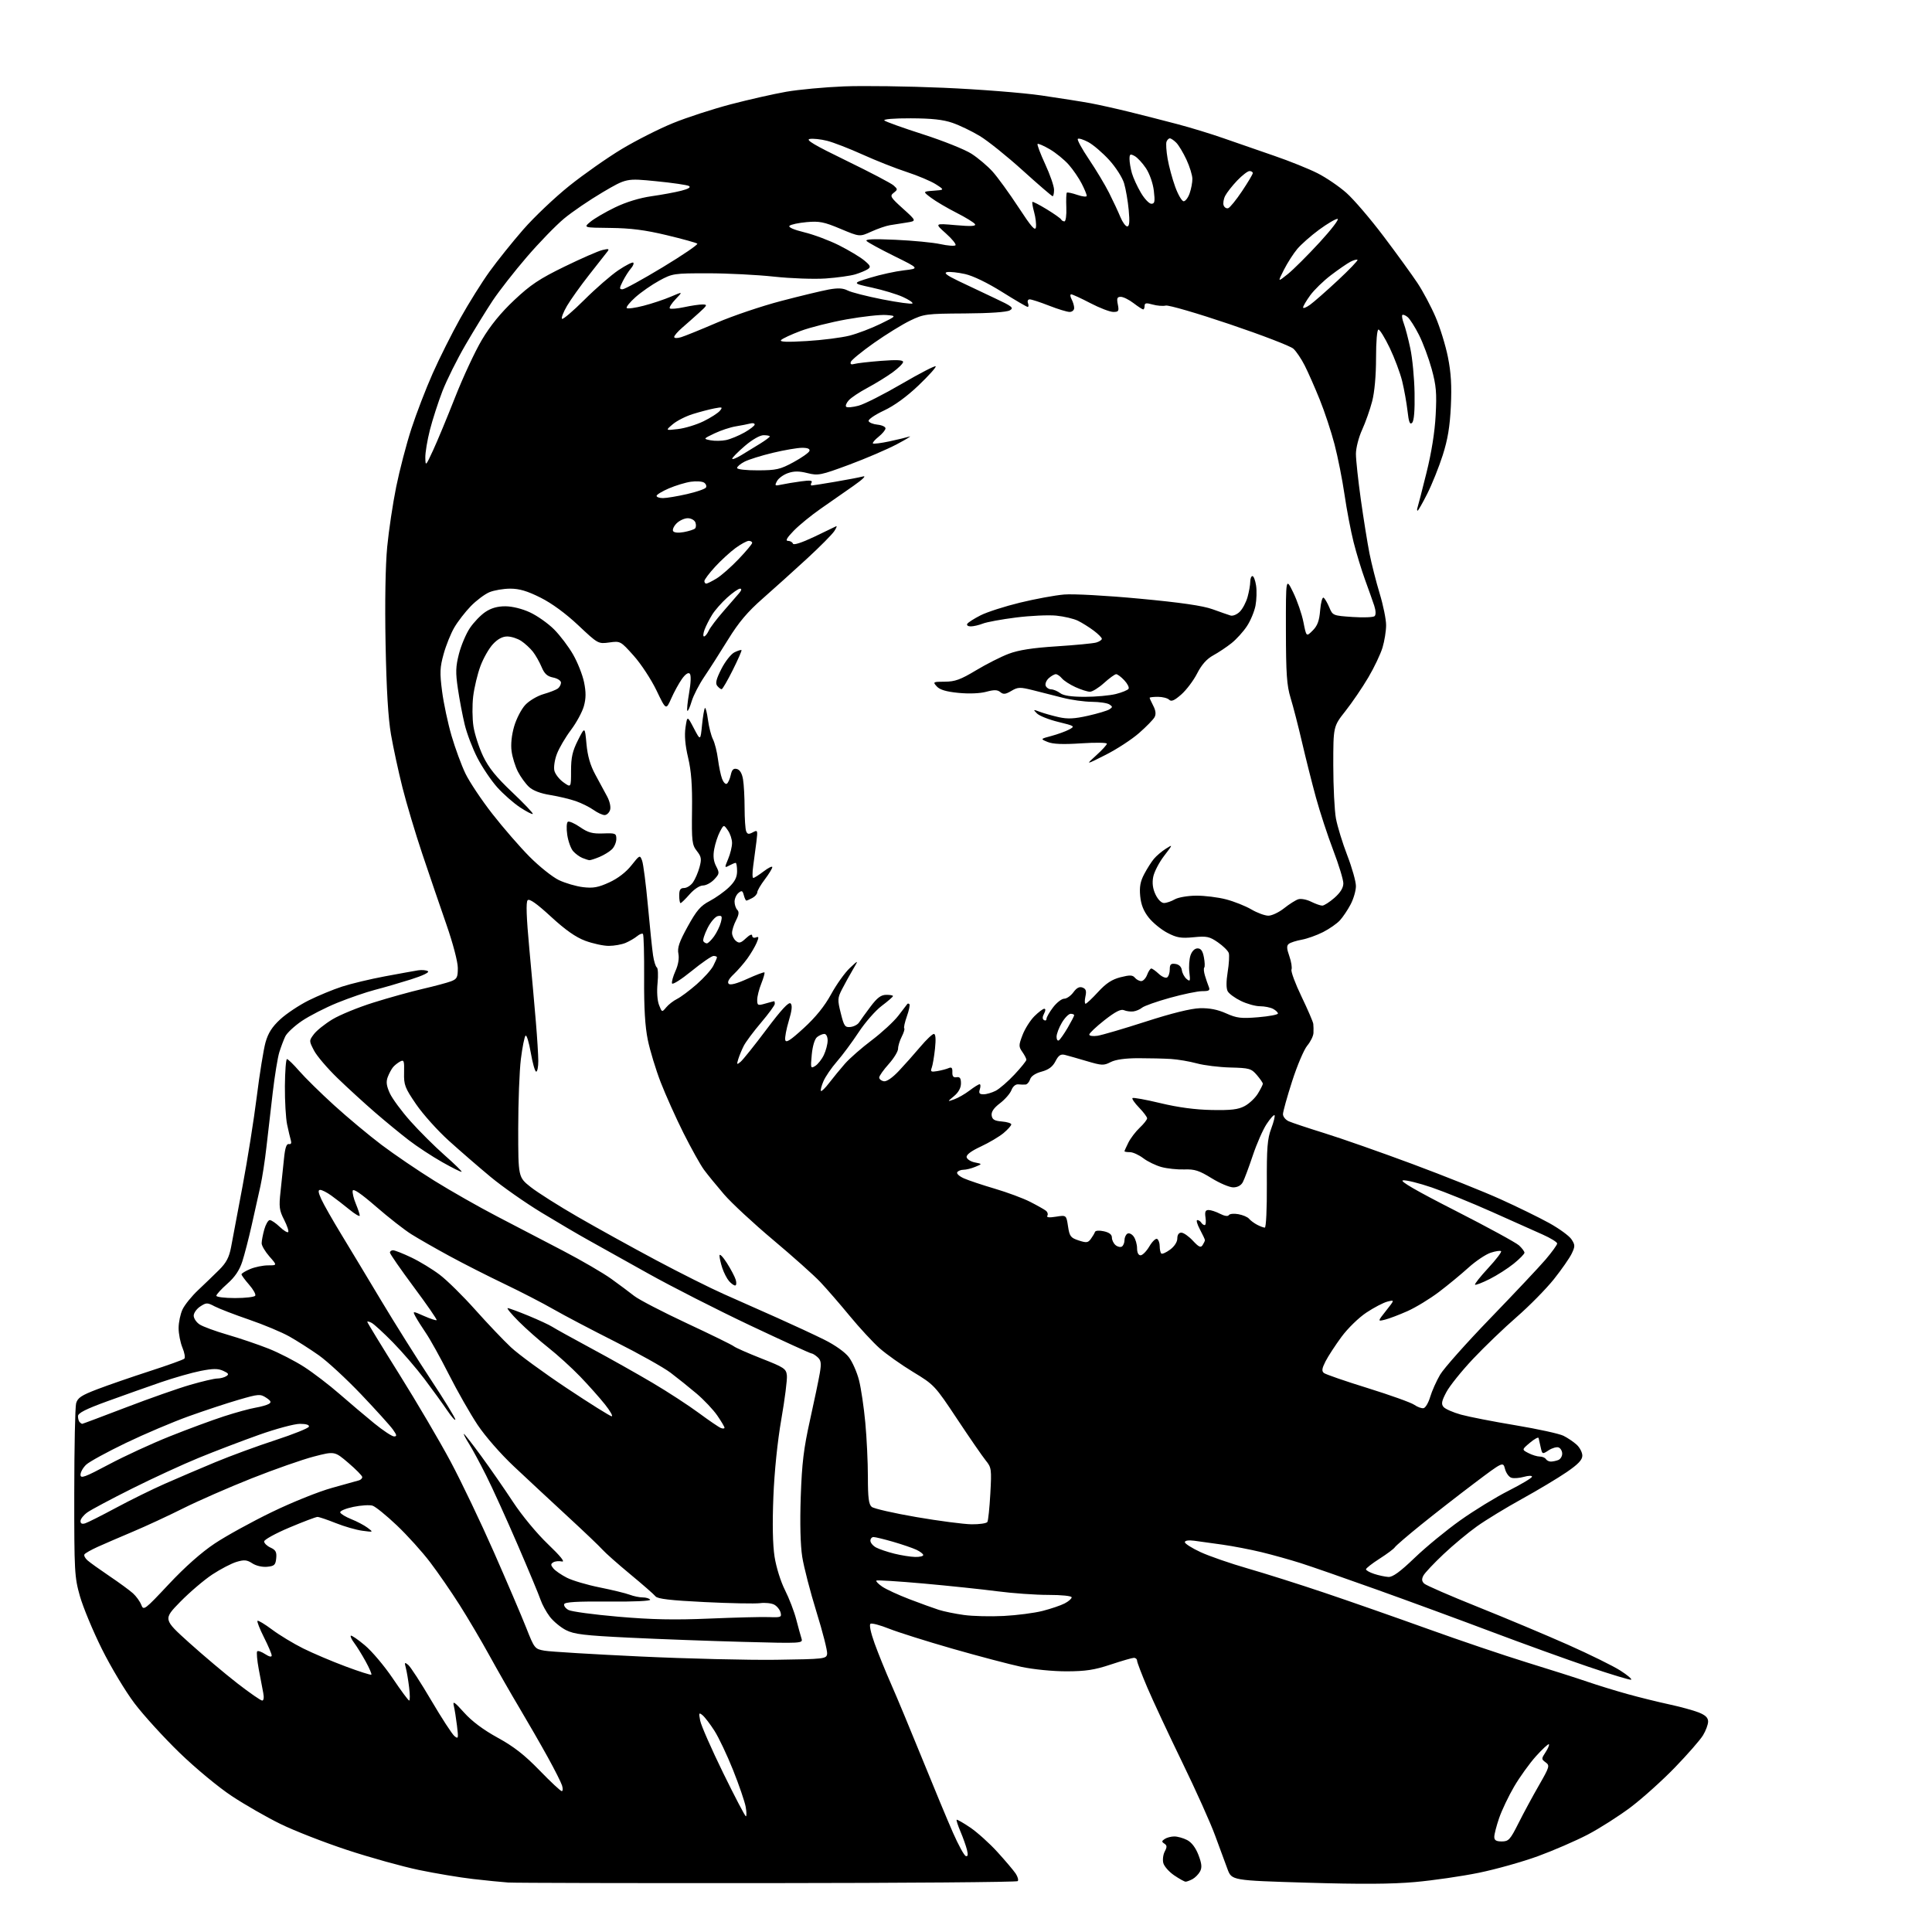 <?xml version="1.0" encoding="UTF-8" standalone="no"?>
<svg 
  version="1.1" 
  xmlns="http://www.w3.org/2000/svg" 
  xmlns:xlink="http://www.w3.org/1999/xlink" 
  xmlns:svg="http://www.w3.org/2000/svg"
  xmlns:rdf="http://www.w3.org/1999/02/22-rdf-syntax-ns#"
  xmlns:cc="http://creativecommons.org/ns#"
  xmlns:dc="http://purl.org/dc/elements/1.1/"
  viewBox="0 0 768 768"
  width="768"
  height="768"
>
<style>svg {background-color: white; }</style>"
<path stroke="none" fill="black" fill-rule="evenodd" d="M305.17,748.57C250.90,748.61 204.47,748.50 202.00,748.33C199.53,748.16 193.22,747.53 188.00,746.93C182.78,746.33 173.10,744.71 166.50,743.34C159.90,741.96 147.07,738.39 138.00,735.40C128.93,732.41 117.00,727.76 111.50,725.06C106.00,722.37 97.26,717.35 92.09,713.93C86.82,710.44 77.69,702.87 71.35,696.73C65.13,690.70 57.09,681.88 53.49,677.13C49.89,672.38 44.05,662.65 40.50,655.50C36.94,648.35 33.02,638.90 31.77,634.50C29.62,626.91 29.50,624.82 29.52,593.50C29.53,575.35 29.86,559.30 30.26,557.84C30.87,555.64 32.35,554.66 38.75,552.22C43.01,550.59 52.35,547.37 59.50,545.05C66.65,542.74 72.85,540.51 73.27,540.10C73.70,539.69 73.36,537.71 72.52,535.71C71.69,533.70 71.00,530.21 71.00,527.93C71.00,525.66 71.71,522.31 72.57,520.49C73.43,518.68 76.22,515.23 78.76,512.84C81.30,510.45 85.06,506.83 87.11,504.79C89.95,501.97 91.08,499.82 91.85,495.79C92.40,492.88 94.46,481.95 96.42,471.50C98.39,461.05 100.92,445.07 102.06,436.00C103.19,426.93 104.76,417.20 105.54,414.39C106.60,410.63 108.15,408.20 111.41,405.19C113.85,402.94 118.91,399.57 122.67,397.69C126.43,395.82 132.43,393.33 136.00,392.18C139.57,391.02 147.22,389.19 153.00,388.11C158.78,387.03 164.71,385.96 166.19,385.72C167.66,385.49 169.42,385.64 170.09,386.06C170.83,386.51 168.12,387.82 163.35,389.33C158.97,390.71 152.52,392.59 149.02,393.49C145.52,394.40 138.79,396.72 134.08,398.63C129.36,400.55 123.04,403.79 120.03,405.82C117.03,407.85 114.04,410.64 113.39,412.01C112.74,413.38 111.68,416.20 111.03,418.27C110.39,420.34 109.21,427.54 108.42,434.27C107.62,441.00 106.50,450.77 105.91,456.00C105.33,461.23 104.25,468.20 103.52,471.50C102.78,474.80 101.23,481.77 100.06,487.00C98.89,492.23 97.20,498.75 96.31,501.50C95.18,504.98 93.37,507.66 90.34,510.33C87.95,512.44 86.00,514.58 86.00,515.08C86.00,515.59 89.35,516.00 93.44,516.00C97.53,516.00 101.14,515.58 101.46,515.06C101.78,514.54 100.68,512.57 99.02,510.68C97.36,508.78 96.00,506.93 96.00,506.57C96.00,506.20 97.56,505.25 99.47,504.45C101.38,503.65 104.57,503.00 106.57,503.00C110.21,503.00 110.21,503.00 107.10,499.47C105.40,497.52 104.00,495.16 104.01,494.22C104.01,493.27 104.48,490.81 105.05,488.75C105.63,486.69 106.61,485.00 107.24,485.00C107.87,485.00 109.65,486.20 111.18,487.68C112.72,489.15 114.24,490.09 114.56,489.77C114.88,489.45 114.15,487.26 112.95,484.89C111.01,481.11 110.84,479.75 111.53,473.55C111.95,469.67 112.57,463.80 112.90,460.50C113.32,456.27 113.89,454.58 114.83,454.78C115.68,454.95 115.96,454.41 115.61,453.28C115.32,452.30 114.65,449.48 114.13,447.00C113.61,444.52 113.21,437.66 113.25,431.75C113.30,425.84 113.67,421.00 114.08,421.00C114.49,421.00 116.69,423.14 118.96,425.75C121.23,428.36 127.45,434.48 132.79,439.34C138.13,444.20 146.63,451.29 151.67,455.10C156.71,458.90 166.16,465.33 172.67,469.37C179.18,473.42 190.35,479.77 197.50,483.49C204.65,487.21 216.51,493.39 223.85,497.22C231.20,501.06 239.80,506.07 242.97,508.35C246.14,510.63 250.26,513.70 252.12,515.17C253.98,516.63 263.38,521.51 273.00,526.01C282.62,530.50 291.05,534.63 291.71,535.18C292.38,535.73 297.33,537.91 302.71,540.03C311.76,543.58 312.52,544.09 312.80,546.80C312.97,548.41 311.98,556.20 310.60,564.11C309.06,572.98 307.84,584.83 307.43,595.00C307.00,605.72 307.16,614.06 307.90,618.82C308.55,622.98 310.33,628.69 312.03,632.06C313.68,635.32 315.69,640.56 316.51,643.72C317.33,646.87 318.28,650.32 318.62,651.38C319.22,653.27 318.67,653.30 295.37,652.67C282.24,652.32 261.90,651.57 250.18,651.00C232.27,650.13 228.23,649.65 224.98,647.99C222.86,646.91 219.97,644.51 218.56,642.67C217.16,640.83 215.50,637.79 214.87,635.91C214.24,634.03 210.13,624.17 205.74,614.00C201.35,603.83 195.74,591.48 193.28,586.58C190.82,581.67 187.72,575.93 186.39,573.83C185.06,571.72 184.17,570.00 184.41,570.00C184.65,570.00 187.72,573.94 191.24,578.75C194.77,583.56 200.46,591.77 203.90,597.00C207.49,602.46 213.42,609.62 217.83,613.83C222.83,618.62 224.76,621.01 223.36,620.71C222.18,620.45 220.64,620.61 219.93,621.05C218.87,621.70 218.88,622.16 220.00,623.50C220.75,624.40 223.16,626.06 225.34,627.17C227.53,628.29 233.41,630.03 238.41,631.03C243.41,632.04 248.77,633.34 250.32,633.93C251.86,634.52 254.20,635.00 255.51,635.00C256.81,635.00 258.13,635.41 258.44,635.90C258.76,636.42 251.80,636.74 241.83,636.65C229.40,636.54 224.56,636.83 224.27,637.68C224.06,638.33 224.83,639.38 226.00,640.00C227.17,640.63 236.09,641.83 245.81,642.67C259.10,643.82 268.11,644.00 282.00,643.41C292.18,642.98 302.82,642.71 305.66,642.82C310.41,643.01 310.78,642.86 310.28,640.98C309.99,639.86 308.86,638.46 307.76,637.87C306.67,637.29 304.14,637.02 302.14,637.28C300.14,637.54 290.22,637.35 280.09,636.85C266.57,636.19 261.39,635.58 260.59,634.58C259.99,633.82 255.45,629.85 250.50,625.76C245.55,621.66 240.60,617.27 239.50,616.02C238.40,614.76 232.10,608.75 225.50,602.67C218.90,596.58 209.36,587.70 204.30,582.94C199.03,577.99 192.85,570.91 189.84,566.39C186.95,562.05 181.84,553.08 178.48,546.45C175.12,539.82 171.00,532.39 169.33,529.95C167.66,527.50 165.78,524.51 165.14,523.30C163.99,521.11 163.99,521.11 168.58,523.14C171.10,524.25 173.35,524.99 173.57,524.77C173.79,524.54 169.70,518.62 164.48,511.61C159.27,504.59 155.00,498.44 155.00,497.93C155.00,497.42 155.56,497.00 156.25,497.00C156.94,497.00 160.20,498.29 163.50,499.86C166.80,501.43 171.88,504.52 174.78,506.72C177.69,508.92 184.03,515.17 188.88,520.61C193.73,526.05 200.13,532.78 203.10,535.56C206.07,538.35 216.06,545.66 225.30,551.81C234.55,557.97 242.59,563.00 243.17,563.00C243.76,563.00 242.54,560.86 240.46,558.25C238.38,555.64 233.94,550.65 230.59,547.17C227.24,543.70 221.57,538.55 218.00,535.73C214.43,532.92 209.12,528.22 206.21,525.31C203.30,522.39 201.32,520.00 201.82,520.00C202.32,520.00 206.04,521.37 210.10,523.04C214.16,524.72 218.38,526.68 219.49,527.40C220.60,528.12 227.57,531.99 235.00,535.99C242.43,539.98 253.44,546.18 259.47,549.75C265.50,553.32 273.75,558.69 277.79,561.68C281.83,564.67 285.78,567.36 286.57,567.66C287.36,567.97 288.00,567.91 288.00,567.54C288.00,567.16 286.70,564.98 285.12,562.68C283.53,560.38 279.85,556.48 276.93,554.00C274.00,551.52 269.34,547.78 266.56,545.68C263.78,543.58 253.87,538.03 244.53,533.34C235.20,528.64 224.18,522.85 220.03,520.46C215.89,518.07 207.10,513.54 200.50,510.38C193.90,507.23 184.00,502.20 178.50,499.20C173.00,496.21 166.26,492.35 163.52,490.63C160.77,488.91 154.47,483.98 149.52,479.68C143.49,474.45 140.40,472.34 140.20,473.33C140.03,474.14 140.59,476.48 141.45,478.52C142.30,480.57 143.00,482.68 143.00,483.21C143.00,483.74 141.16,482.67 138.91,480.83C136.67,479.00 133.42,476.49 131.69,475.25C129.97,474.01 127.99,473.00 127.29,473.00C126.36,473.00 126.48,473.97 127.75,476.75C128.69,478.81 132.21,485.00 135.56,490.50C138.91,496.00 146.09,507.93 151.52,517.00C156.96,526.08 165.81,540.17 171.20,548.32C176.59,556.47 181.00,563.65 181.00,564.28C181.00,564.91 179.54,563.26 177.75,560.62C175.96,557.98 171.90,552.37 168.72,548.16C165.54,543.95 159.92,537.42 156.22,533.65C152.52,529.88 148.71,526.38 147.75,525.87C146.79,525.35 146.00,525.17 146.00,525.45C146.00,525.74 151.71,535.10 158.69,546.24C165.66,557.38 174.86,573.02 179.12,581.00C183.38,588.98 191.12,605.17 196.33,617.00C201.54,628.83 207.30,642.32 209.15,646.99C212.45,655.35 212.56,655.49 216.50,656.18C218.70,656.57 235.80,657.60 254.50,658.48C273.20,659.36 297.50,659.94 308.50,659.79C327.87,659.51 328.51,659.43 328.80,657.42C328.96,656.28 327.06,648.80 324.57,640.79C322.09,632.79 319.54,622.92 318.90,618.87C318.17,614.22 317.95,605.41 318.31,595.00C318.77,581.65 319.47,575.83 321.99,564.50C323.70,556.80 325.46,548.37 325.90,545.77C326.55,541.92 326.38,540.75 325.02,539.52C324.10,538.68 322.98,538.00 322.55,538.00C322.11,538.00 311.12,532.98 298.12,526.84C285.13,520.69 266.85,511.39 257.50,506.15C248.15,500.91 237.44,494.93 233.70,492.86C229.96,490.79 221.64,485.90 215.20,481.99C208.77,478.08 199.68,471.71 195.00,467.82C190.32,463.94 182.85,457.46 178.40,453.44C173.94,449.41 168.09,442.89 165.40,438.94C160.95,432.43 160.51,431.29 160.63,426.42C160.74,421.65 160.57,421.16 159.05,421.97C158.11,422.48 156.84,423.49 156.23,424.23C155.62,424.96 154.68,426.71 154.14,428.12C153.41,430.04 153.62,431.64 154.96,434.59C155.95,436.74 159.62,441.72 163.13,445.66C166.63,449.60 172.73,455.67 176.67,459.15C180.62,462.64 183.70,465.63 183.52,465.81C183.34,465.99 179.89,464.28 175.85,462.00C171.81,459.72 165.80,455.78 162.50,453.24C159.20,450.70 153.12,445.71 149.00,442.14C144.88,438.57 138.20,432.47 134.17,428.57C130.15,424.68 125.94,419.75 124.83,417.61C122.83,413.75 122.83,413.70 124.77,411.11C125.84,409.67 129.14,407.03 132.11,405.23C135.07,403.43 142.45,400.41 148.50,398.52C154.55,396.62 163.33,394.18 168.02,393.10C172.71,392.01 177.77,390.66 179.27,390.09C181.66,389.18 182.00,388.52 181.99,384.77C181.98,382.32 180.05,374.96 177.45,367.50C174.96,360.35 170.66,347.75 167.89,339.50C165.12,331.25 161.56,319.32 159.97,313.00C158.38,306.68 156.34,297.23 155.43,292.00C154.30,285.50 153.62,274.09 153.27,255.86C152.96,239.36 153.21,224.70 153.92,217.36C154.55,210.84 156.16,200.10 157.50,193.50C158.84,186.90 161.54,176.55 163.51,170.50C165.47,164.45 169.28,154.55 171.97,148.50C174.65,142.45 179.60,132.58 182.96,126.56C186.32,120.54 191.55,112.18 194.59,107.97C197.62,103.76 203.64,96.25 207.97,91.28C212.30,86.31 220.56,78.47 226.31,73.87C232.06,69.27 241.43,62.69 247.13,59.26C252.84,55.83 262.00,51.19 267.50,48.95C273.00,46.70 283.35,43.34 290.50,41.46C297.65,39.59 307.55,37.35 312.50,36.48C317.45,35.61 327.80,34.65 335.50,34.34C343.20,34.04 360.98,34.28 375.00,34.89C389.02,35.49 406.57,36.87 414.00,37.95C421.43,39.04 430.20,40.42 433.50,41.03C436.80,41.65 443.77,43.20 449.00,44.49C454.23,45.78 462.77,47.96 468.00,49.34C473.23,50.71 481.55,53.26 486.50,55.00C491.45,56.73 500.45,59.85 506.50,61.93C512.55,64.00 520.29,67.12 523.71,68.85C527.13,70.57 532.30,74.09 535.21,76.67C538.12,79.24 544.77,87.01 550.00,93.94C555.23,100.86 561.28,109.22 563.47,112.51C565.65,115.80 568.88,121.87 570.65,126.00C572.43,130.12 574.64,137.30 575.57,141.95C576.82,148.18 577.12,153.29 576.74,161.45C576.35,169.63 575.50,174.71 573.49,181.00C571.99,185.68 569.24,192.54 567.37,196.25C565.50,199.96 563.77,203.00 563.52,203.00C563.27,203.00 563.25,202.44 563.49,201.75C563.72,201.06 565.32,194.88 567.03,188.00C569.04,179.95 570.35,171.76 570.70,165.00C571.17,156.19 570.91,153.24 569.12,146.70C567.94,142.41 565.67,136.31 564.07,133.14C562.47,129.97 560.44,126.78 559.56,126.05C558.67,125.31 557.72,124.94 557.45,125.22C557.17,125.50 557.43,127.01 558.03,128.59C558.63,130.16 559.80,134.61 560.62,138.48C561.45,142.34 562.21,150.31 562.31,156.20C562.44,163.23 562.10,167.29 561.34,168.06C560.45,168.95 560.01,167.83 559.51,163.36C559.14,160.14 558.19,154.81 557.39,151.53C556.59,148.25 554.35,142.29 552.43,138.28C550.50,134.28 548.49,131.00 547.96,131.00C547.40,131.00 547.00,135.72 547.00,142.29C547.00,149.24 546.41,155.87 545.45,159.54C544.60,162.82 542.80,167.92 541.45,170.87C540.09,173.85 539.00,178.11 539.00,180.43C539.00,182.74 539.88,190.89 540.95,198.56C542.03,206.23 543.58,215.88 544.39,220.00C545.21,224.12 547.03,231.29 548.44,235.93C549.85,240.56 551.00,246.23 551.00,248.52C551.00,250.81 550.36,254.80 549.58,257.40C548.80,259.99 546.26,265.35 543.92,269.30C541.59,273.26 537.51,279.26 534.84,282.64C530.00,288.78 530.00,288.78 530.00,304.21C530.00,312.69 530.48,322.22 531.06,325.38C531.65,328.53 533.67,335.12 535.56,340.02C537.45,344.92 539.00,350.41 539.00,352.23C539.00,354.04 538.05,357.32 536.89,359.51C535.74,361.71 533.82,364.56 532.64,365.85C531.47,367.14 528.45,369.24 525.94,370.52C523.44,371.79 519.61,373.16 517.44,373.55C515.28,373.94 512.97,374.68 512.32,375.20C511.41,375.91 511.46,377.06 512.53,380.08C513.30,382.26 513.68,384.66 513.39,385.42C513.10,386.18 514.89,391.01 517.37,396.15C519.84,401.29 521.95,406.18 522.05,407.00C522.15,407.82 522.18,409.48 522.12,410.67C522.05,411.87 520.94,414.12 519.64,415.67C518.34,417.23 515.64,423.59 513.64,429.81C511.64,436.03 510.00,441.92 510.00,442.90C510.00,443.88 511.02,445.14 512.26,445.71C513.51,446.28 519.92,448.41 526.51,450.46C533.11,452.50 548.83,458.02 561.45,462.71C574.07,467.41 589.82,473.70 596.45,476.70C603.08,479.69 611.78,483.95 615.79,486.16C619.79,488.37 623.80,491.29 624.69,492.65C626.15,494.88 626.16,495.43 624.79,498.31C623.95,500.07 620.76,504.65 617.69,508.51C614.61,512.36 607.97,519.11 602.92,523.51C597.87,527.90 590.04,535.42 585.53,540.21C581.01,545.00 576.26,550.92 574.96,553.37C573.07,556.94 572.84,558.10 573.82,559.28C574.49,560.09 577.61,561.46 580.77,562.34C583.92,563.21 593.70,565.12 602.50,566.58C611.30,568.05 619.85,569.92 621.50,570.74C623.15,571.56 625.51,573.16 626.75,574.29C627.99,575.42 629.00,577.38 629.00,578.64C629.00,580.32 627.35,582.06 622.75,585.21C619.31,587.56 611.33,592.35 605.00,595.84C598.67,599.33 590.62,604.24 587.11,606.75C583.59,609.25 577.60,614.24 573.80,617.83C569.99,621.42 566.41,625.23 565.84,626.29C565.08,627.72 565.16,628.57 566.15,629.51C566.89,630.21 576.50,634.39 587.50,638.79C598.50,643.20 614.59,649.95 623.26,653.80C631.92,657.65 641.33,662.28 644.15,664.10C646.98,665.91 648.89,667.54 648.38,667.71C647.88,667.87 640.27,665.57 631.48,662.59C622.69,659.61 605.35,653.34 592.95,648.67C580.55,643.99 560.08,636.47 547.45,631.95C534.83,627.43 521.12,622.66 517.00,621.35C512.88,620.04 505.90,618.09 501.50,617.02C497.10,615.96 490.12,614.61 486.00,614.03C481.88,613.45 476.81,612.75 474.75,612.47C472.45,612.17 471.00,612.39 471.00,613.04C471.00,613.63 473.81,615.41 477.25,617.00C480.69,618.59 489.12,621.51 496.00,623.49C502.88,625.47 516.60,629.81 526.50,633.15C536.40,636.48 554.85,642.94 567.50,647.49C580.15,652.05 597.92,658.06 607.00,660.86C616.08,663.65 626.88,667.09 631.00,668.51C635.12,669.92 642.33,672.14 647.00,673.43C651.67,674.73 659.10,676.56 663.50,677.51C667.90,678.46 673.19,679.90 675.25,680.72C677.95,681.80 679.00,682.81 679.00,684.36C678.99,685.54 678.08,688.00 676.96,689.83C675.85,691.66 670.82,697.41 665.80,702.60C660.78,707.79 652.86,714.90 648.21,718.41C643.56,721.91 635.87,726.81 631.13,729.29C626.38,731.77 617.46,735.63 611.31,737.88C605.15,740.12 594.57,743.09 587.81,744.47C581.04,745.85 569.65,747.50 562.50,748.14C553.23,748.97 540.90,749.04 519.57,748.40C489.64,747.50 489.64,747.50 487.95,743.00C487.01,740.52 484.80,734.51 483.02,729.64C481.25,724.76 475.39,711.71 470.00,700.64C464.61,689.56 458.36,676.17 456.10,670.88C453.85,665.59 452.00,660.75 452.00,660.13C452.00,659.51 451.44,659.01 450.75,659.01C450.06,659.02 445.90,660.23 441.50,661.69C435.11,663.82 431.59,664.36 424.00,664.38C418.56,664.39 410.87,663.63 406.00,662.60C401.32,661.60 389.02,658.36 378.65,655.39C368.28,652.42 356.93,648.83 353.41,647.43C349.89,646.02 346.58,645.14 346.04,645.47C345.46,645.83 346.11,648.95 347.67,653.29C349.10,657.25 352.06,664.55 354.25,669.50C356.44,674.45 361.97,687.73 366.54,699.00C371.11,710.27 376.62,723.53 378.79,728.45C380.96,733.38 383.26,737.59 383.91,737.80C384.73,738.08 384.88,737.34 384.39,735.35C384.00,733.78 382.84,730.52 381.82,728.11C380.79,725.69 380.10,723.57 380.28,723.39C380.46,723.20 382.88,724.58 385.65,726.45C388.42,728.32 393.29,732.69 396.46,736.17C399.63,739.65 402.91,743.53 403.75,744.78C404.58,746.04 404.95,747.39 404.55,747.78C404.16,748.18 359.43,748.53 305.17,748.57zM471.30,748.00C470.84,748.00 468.79,746.86 466.74,745.47C464.70,744.08 462.76,741.87 462.43,740.57C462.10,739.26 462.36,737.19 463.02,735.97C463.96,734.20 463.93,733.57 462.85,732.87C461.73,732.15 461.76,731.83 463.00,731.02C463.82,730.47 465.53,730.02 466.80,730.02C468.06,730.01 470.36,730.65 471.89,731.44C473.69,732.37 475.30,734.50 476.41,737.39C477.72,740.83 477.87,742.38 477.04,743.93C476.44,745.04 475.09,746.41 474.04,746.98C472.99,747.54 471.76,748.00 471.30,748.00zM596.99,732.00C599.69,732.00 600.32,731.32 603.62,724.75C605.62,720.76 609.28,713.99 611.75,709.70C615.97,702.35 616.13,701.82 614.42,700.57C612.68,699.30 612.68,699.13 614.39,696.53C615.36,695.05 615.96,693.62 615.71,693.37C615.46,693.13 613.15,695.27 610.57,698.13C608.00,700.99 604.09,706.43 601.88,710.21C599.67,713.99 596.99,719.61 595.93,722.70C594.87,725.79 594.00,729.14 594.00,730.16C594.00,731.54 594.75,732.00 596.99,732.00zM296.50,722.00C296.82,722.00 296.79,720.31 296.42,718.25C296.05,716.19 293.80,709.62 291.42,703.66C289.04,697.70 285.70,690.65 283.99,687.99C282.29,685.33 280.16,682.56 279.28,681.83C277.83,680.64 277.73,680.86 278.34,684.00C278.71,685.92 282.82,695.26 287.46,704.75C292.11,714.24 296.17,722.00 296.50,722.00zM223.30,712.00C223.76,712.00 223.81,710.99 223.42,709.75C223.03,708.51 220.48,703.45 217.74,698.50C215.01,693.55 209.96,684.77 206.52,679.00C203.08,673.23 197.69,663.80 194.53,658.05C191.37,652.30 186.06,643.30 182.73,638.05C179.40,632.80 174.11,625.12 170.97,621.00C167.84,616.88 161.89,610.28 157.74,606.35C153.60,602.42 149.26,598.90 148.10,598.53C146.94,598.16 143.49,598.38 140.44,599.01C137.39,599.65 135.05,600.64 135.24,601.22C135.43,601.80 137.41,603.00 139.64,603.89C141.86,604.77 144.77,606.31 146.09,607.29C148.50,609.09 148.50,609.09 144.07,608.50C141.63,608.18 136.87,606.81 133.49,605.46C130.11,604.11 126.83,603.00 126.20,603.00C125.58,603.00 120.55,604.90 115.03,607.23C109.51,609.56 105.00,612.04 105.00,612.75C105.00,613.46 106.15,614.57 107.55,615.20C109.60,616.14 110.04,616.97 109.80,619.43C109.54,622.10 109.07,622.54 106.18,622.82C104.26,623.00 101.78,622.43 100.29,621.45C98.16,620.06 97.09,619.96 94.03,620.87C92.00,621.48 87.68,623.73 84.42,625.87C81.17,628.01 75.43,632.90 71.68,636.72C64.87,643.69 64.87,643.69 75.18,652.99C80.86,658.10 89.48,665.37 94.35,669.15C99.21,672.92 103.66,676.00 104.22,676.00C104.83,676.00 105.00,674.77 104.65,672.99C104.32,671.33 103.51,667.06 102.85,663.49C102.19,659.93 101.92,656.75 102.24,656.43C102.56,656.10 103.99,656.60 105.41,657.54C107.03,658.60 108.00,658.80 108.00,658.09C108.00,657.46 106.62,654.21 104.93,650.87C103.25,647.53 102.09,644.58 102.36,644.31C102.63,644.04 105.24,645.61 108.17,647.80C111.10,649.99 116.65,653.35 120.50,655.27C124.35,657.18 131.94,660.41 137.36,662.43C142.78,664.46 147.40,665.93 147.62,665.71C147.85,665.49 146.82,663.10 145.33,660.40C143.85,657.71 141.81,654.42 140.81,653.10C139.80,651.78 139.19,650.48 139.45,650.22C139.71,649.96 142.23,651.68 145.04,654.04C147.86,656.40 152.84,662.30 156.11,667.16C159.38,672.02 162.33,676.00 162.66,676.00C163.00,676.00 162.99,673.64 162.63,670.75C162.28,667.86 161.69,664.38 161.32,663.00C160.73,660.78 160.84,660.65 162.28,661.83C163.17,662.56 167.29,668.91 171.43,675.94C175.57,682.97 179.71,689.34 180.64,690.11C182.20,691.39 182.28,691.08 181.66,686.00C181.29,682.98 180.72,679.38 180.38,678.00C179.89,676.00 180.71,676.56 184.46,680.75C187.56,684.21 192.09,687.61 197.81,690.75C204.25,694.28 208.53,697.62 214.47,703.75C218.87,708.29 222.84,712.00 223.30,712.00zM399.00,642.37C404.23,642.10 411.18,641.20 414.46,640.36C417.73,639.52 421.67,638.19 423.21,637.39C424.74,636.60 426.00,635.51 426.00,634.97C426.00,634.41 422.07,634.00 416.69,634.00C411.56,634.00 402.45,633.35 396.44,632.56C390.42,631.77 377.25,630.39 367.17,629.48C357.08,628.58 348.62,628.05 348.36,628.31C348.10,628.57 349.15,629.65 350.69,630.71C352.24,631.77 357.10,634.01 361.50,635.70C365.90,637.38 371.15,639.29 373.17,639.93C375.19,640.58 379.69,641.50 383.17,641.98C386.65,642.47 393.77,642.64 399.00,642.37zM67.11,629.73C73.51,622.90 80.08,617.08 85.34,613.58C89.85,610.57 100.06,604.95 108.03,601.09C116.10,597.17 126.70,592.91 132.00,591.45C137.22,590.02 142.06,588.66 142.75,588.45C143.44,588.24 144.00,587.65 144.00,587.15C144.00,586.65 141.53,584.13 138.51,581.55C133.02,576.86 133.02,576.86 124.76,579.00C120.22,580.18 109.08,584.08 100.01,587.68C90.94,591.28 78.73,596.63 72.88,599.56C67.03,602.49 58.03,606.67 52.87,608.84C47.72,611.01 41.38,613.75 38.79,614.92C36.20,616.10 33.85,617.43 33.57,617.89C33.28,618.36 33.82,619.42 34.77,620.26C35.72,621.11 39.65,623.92 43.50,626.52C47.35,629.11 51.56,632.20 52.86,633.37C54.15,634.54 55.64,636.60 56.16,637.95C57.07,640.32 57.46,640.02 67.11,629.73zM551.89,626.86C553.62,626.96 556.55,624.83 562.39,619.22C566.85,614.94 575.00,608.24 580.50,604.34C586.00,600.43 594.66,595.12 599.75,592.55C604.84,589.97 609.00,587.48 609.00,587.00C609.00,586.53 607.55,586.56 605.77,587.07C604.00,587.57 601.75,587.74 600.79,587.43C599.82,587.12 598.68,585.55 598.26,583.93C597.50,580.99 597.50,580.99 586.00,589.66C579.67,594.43 570.14,601.86 564.81,606.17C559.48,610.48 554.81,614.49 554.45,615.09C554.08,615.68 551.35,617.72 548.39,619.61C545.43,621.51 543.00,623.40 543.00,623.82C543.00,624.24 544.46,625.07 546.25,625.65C548.04,626.24 550.58,626.78 551.89,626.86zM363.75,618.91C365.54,618.96 367.00,618.62 367.00,618.16C367.00,617.70 365.76,616.75 364.25,616.04C362.74,615.34 358.58,613.92 355.00,612.88C351.43,611.85 347.94,611.00 347.25,611.00C346.56,611.00 346.00,611.66 346.00,612.46C346.00,613.27 347.01,614.48 348.25,615.15C349.49,615.82 352.75,616.92 355.50,617.60C358.25,618.28 361.96,618.87 363.75,618.91zM33.88,605.54C34.91,605.21 40.43,602.43 46.13,599.37C51.83,596.30 60.55,592.01 65.50,589.83C70.45,587.64 79.45,583.80 85.50,581.28C91.55,578.76 102.33,574.80 109.46,572.48C116.58,570.15 122.58,567.75 122.79,567.13C123.03,566.42 121.70,566.00 119.20,566.00C117.02,566.00 109.67,567.98 102.87,570.40C96.07,572.82 85.33,576.92 79.00,579.52C72.67,582.11 60.75,587.60 52.50,591.73C44.25,595.85 36.26,600.11 34.75,601.18C33.24,602.26 32.00,603.81 32.00,604.64C32.00,605.65 32.61,605.94 33.88,605.54zM386.19,605.93C389.32,605.97 392.16,605.55 392.50,605.01C392.83,604.46 393.36,599.40 393.67,593.76C394.21,584.03 394.12,583.35 391.87,580.59C390.57,578.99 385.45,571.57 380.50,564.11C371.66,550.79 371.35,550.46 363.00,545.40C358.32,542.56 352.33,538.32 349.68,535.97C347.02,533.62 341.67,527.83 337.77,523.10C333.88,518.37 328.62,512.31 326.10,509.64C323.57,506.96 315.13,499.43 307.34,492.89C299.55,486.35 290.75,478.19 287.80,474.75C284.84,471.31 281.25,466.91 279.83,464.98C278.41,463.04 274.76,456.49 271.71,450.43C268.67,444.36 264.59,435.26 262.63,430.21C260.68,425.15 258.38,417.60 257.52,413.42C256.42,408.10 255.98,400.74 256.05,388.82C256.11,379.47 255.90,371.56 255.58,371.25C255.27,370.94 254.22,371.34 253.26,372.15C252.29,372.95 250.24,374.15 248.70,374.81C247.16,375.46 244.14,376.00 241.99,376.00C239.84,376.00 235.63,375.08 232.64,373.97C228.84,372.55 224.72,369.65 218.99,364.37C213.35,359.18 210.46,357.14 209.75,357.85C209.04,358.56 209.25,364.60 210.42,377.19C211.36,387.26 212.54,400.45 213.04,406.50C213.55,412.55 213.97,419.41 213.98,421.75C213.99,424.09 213.61,426.00 213.14,426.00C212.67,426.00 211.70,422.60 210.99,418.45C210.28,414.30 209.34,411.26 208.91,411.70C208.47,412.14 207.64,416.31 207.06,420.97C206.48,425.63 206.00,438.11 206.00,448.70C206.00,467.95 206.00,467.95 210.98,471.89C213.72,474.05 222.16,479.40 229.73,483.76C237.30,488.13 251.26,495.85 260.75,500.91C270.24,505.97 282.39,512.06 287.75,514.43C293.11,516.81 302.68,521.06 309.00,523.87C315.32,526.69 323.73,530.60 327.68,532.56C331.94,534.68 335.90,537.49 337.43,539.50C338.85,541.36 340.67,545.50 341.48,548.69C342.29,551.89 343.41,559.45 343.97,565.50C344.54,571.55 345.00,581.28 345.00,587.13C345.00,595.40 345.34,598.03 346.52,599.01C347.35,599.70 355.34,601.53 364.27,603.06C373.19,604.60 383.06,605.88 386.19,605.93zM43.25,582.15C49.44,578.85 60.35,573.82 67.50,570.97C74.65,568.11 84.34,564.53 89.03,563.01C93.71,561.49 99.35,559.95 101.55,559.58C103.74,559.21 106.15,558.52 106.90,558.06C107.96,557.41 107.71,556.86 105.79,555.60C103.47,554.08 102.78,554.13 94.91,556.42C90.28,557.76 81.33,560.72 75.01,562.99C68.69,565.26 57.45,570.03 50.03,573.60C42.61,577.17 35.51,581.05 34.27,582.22C33.02,583.39 32.00,585.20 32.00,586.24C32.00,587.86 33.65,587.25 43.25,582.15zM616.48,581.00C617.22,581.00 618.55,580.73 619.42,580.39C620.29,580.06 621.00,578.92 621.00,577.86C621.00,576.80 620.36,575.69 619.58,575.39C618.80,575.09 617.02,575.60 615.62,576.51C613.13,578.15 613.07,578.13 612.45,575.34C612.11,573.78 611.73,572.11 611.62,571.64C611.51,571.16 609.96,572.00 608.17,573.51C604.92,576.25 604.92,576.25 607.57,577.62C609.03,578.38 611.05,579.00 612.06,579.00C613.06,579.00 614.16,579.45 614.50,580.00C614.84,580.55 615.73,581.00 616.48,581.00zM156.64,571.00C157.86,571.00 157.77,570.49 156.18,568.25C155.10,566.74 149.43,560.46 143.58,554.31C137.72,548.16 130.14,541.15 126.72,538.74C123.30,536.33 118.03,532.96 115.00,531.26C111.97,529.56 104.78,526.55 99.00,524.57C93.22,522.59 87.08,520.22 85.34,519.31C82.40,517.76 82.02,517.76 79.59,519.35C78.17,520.28 77.00,521.93 77.00,523.00C77.00,524.07 78.06,525.65 79.35,526.49C80.64,527.34 85.65,529.18 90.48,530.58C95.31,531.98 102.64,534.47 106.78,536.11C110.92,537.76 117.30,541.04 120.95,543.40C124.61,545.77 130.90,550.58 134.93,554.10C138.97,557.62 145.16,562.86 148.70,565.75C152.24,568.64 155.81,571.00 156.64,571.00zM32.68,566.00C32.87,566.00 40.67,563.07 50.00,559.50C59.34,555.92 70.86,551.87 75.60,550.50C80.34,549.12 85.19,547.99 86.36,547.98C87.54,547.98 89.15,547.56 89.95,547.05C91.11,546.32 90.87,545.90 88.74,544.93C86.67,543.98 84.73,543.99 79.80,544.95C76.33,545.63 69.22,547.66 64.00,549.45C58.77,551.25 49.21,554.64 42.75,556.99C34.03,560.16 31.00,561.70 31.00,562.96C31.00,563.90 31.30,564.97 31.67,565.33C32.03,565.70 32.49,566.00 32.68,566.00zM565.89,559.77C566.66,559.62 567.84,557.60 568.52,555.29C569.21,552.97 570.98,549.00 572.46,546.47C573.95,543.94 582.95,533.82 592.47,523.98C601.98,514.14 611.85,503.66 614.39,500.69C616.92,497.71 619.00,494.84 619.00,494.31C619.00,493.77 616.41,492.17 613.25,490.76C610.09,489.34 600.98,485.27 593.00,481.71C585.02,478.15 574.31,473.80 569.20,472.05C564.08,470.30 558.91,469.02 557.70,469.21C556.21,469.43 562.97,473.34 578.61,481.31C591.32,487.79 602.68,493.99 603.86,495.09C605.04,496.18 606.00,497.48 606.00,497.97C606.00,498.46 604.09,500.42 601.75,502.31C599.41,504.21 595.09,506.97 592.15,508.45C589.21,509.93 586.60,510.93 586.35,510.68C586.10,510.43 588.45,507.46 591.58,504.08C594.71,500.70 597.02,497.68 596.70,497.37C596.39,497.06 594.53,497.33 592.56,497.98C590.59,498.63 586.63,501.29 583.74,503.90C580.86,506.51 575.58,510.87 572.00,513.58C568.42,516.29 562.80,519.72 559.50,521.19C556.20,522.66 552.17,524.19 550.54,524.59C547.58,525.32 547.58,525.32 551.00,521.00C554.42,516.68 554.42,516.68 551.54,517.40C549.95,517.80 546.19,519.76 543.18,521.76C540.11,523.79 535.75,528.05 533.25,531.44C530.80,534.77 527.95,539.14 526.92,541.15C525.48,543.98 525.33,545.03 526.28,545.79C526.95,546.33 534.79,549.04 543.71,551.80C552.62,554.57 560.95,557.55 562.21,558.44C563.47,559.32 565.13,559.92 565.89,559.77zM292.22,511.00C291.72,511.00 290.63,510.21 289.80,509.25C288.96,508.29 287.77,505.97 287.14,504.10C286.51,502.23 286.01,499.98 286.01,499.10C286.02,498.22 287.32,499.52 288.91,502.00C290.50,504.48 292.10,507.51 292.47,508.75C292.83,509.99 292.72,511.00 292.22,511.00zM453.40,499.00C454.17,499.00 455.75,497.40 456.90,495.44C458.06,493.48 459.45,492.16 460.00,492.50C460.55,492.84 461.00,494.14 461.00,495.39C461.00,496.64 461.28,497.94 461.61,498.28C461.95,498.62 463.53,497.93 465.11,496.76C466.85,495.48 468.00,493.70 468.00,492.31C468.00,490.86 468.59,490.00 469.60,490.00C470.48,490.00 472.54,491.43 474.17,493.19C476.58,495.77 477.32,496.10 478.06,494.94C478.56,494.15 478.98,493.27 478.98,492.99C478.99,492.70 478.10,490.79 477.00,488.74C475.90,486.68 475.42,485.00 475.94,485.00C476.46,485.00 477.16,485.45 477.50,486.00C477.84,486.55 478.46,487.00 478.89,487.00C479.31,487.00 479.46,485.65 479.21,484.00C478.87,481.69 479.16,481.00 480.44,481.00C481.35,481.00 483.40,481.67 484.99,482.50C486.74,483.40 488.12,483.61 488.48,483.03C488.81,482.50 490.52,482.33 492.29,482.66C494.05,482.98 495.95,483.79 496.50,484.46C497.05,485.13 498.48,486.20 499.68,486.84C500.89,487.48 502.28,488.00 502.78,488.00C503.29,488.00 503.65,480.52 503.59,470.75C503.52,456.34 503.80,452.70 505.32,448.66C506.32,445.99 506.92,443.59 506.65,443.31C506.37,443.04 504.95,444.62 503.49,446.84C502.03,449.05 499.56,454.67 498.00,459.34C496.44,464.00 494.66,468.76 494.05,469.91C493.34,471.24 491.94,472.00 490.23,472.00C488.75,472.00 484.88,470.36 481.62,468.35C476.70,465.31 474.87,464.72 470.78,464.87C468.08,464.96 464.02,464.54 461.75,463.93C459.49,463.32 456.21,461.74 454.47,460.41C452.73,459.09 450.34,458.00 449.16,458.00C447.97,458.00 447.00,457.84 447.00,457.65C447.00,457.46 447.70,455.90 448.56,454.18C449.42,452.46 451.44,449.81 453.06,448.28C454.68,446.76 456.00,445.08 456.00,444.55C456.00,444.03 454.57,442.12 452.82,440.31C451.07,438.51 449.88,436.79 450.17,436.50C450.46,436.21 455.45,437.11 461.26,438.51C468.27,440.20 475.12,441.12 481.66,441.24C489.41,441.39 492.20,441.06 494.79,439.67C496.61,438.70 498.97,436.46 500.04,434.70C501.11,432.94 501.99,431.19 502.00,430.81C502.00,430.42 500.92,428.86 499.61,427.33C497.40,424.76 496.62,424.54 489.11,424.35C484.66,424.24 478.64,423.50 475.75,422.71C472.86,421.92 468.25,421.14 465.50,420.96C462.75,420.79 456.90,420.65 452.50,420.65C447.27,420.66 443.46,421.19 441.50,422.20C438.75,423.62 437.96,423.58 432.00,421.81C428.43,420.75 424.52,419.64 423.33,419.34C421.64,418.92 420.80,419.48 419.57,421.86C418.44,424.05 416.86,425.23 414.05,425.99C411.61,426.64 409.88,427.79 409.49,429.02C409.15,430.11 408.33,431.05 407.68,431.12C407.03,431.18 405.71,431.15 404.75,431.05C403.71,430.95 402.62,431.88 402.06,433.34C401.55,434.69 399.50,437.04 397.51,438.56C395.04,440.44 394.00,441.97 394.20,443.41C394.43,445.04 395.33,445.57 398.25,445.81C400.31,445.98 402.00,446.50 402.00,446.97C402.00,447.44 400.62,448.99 398.93,450.41C397.23,451.83 393.18,454.23 389.92,455.75C386.08,457.53 384.08,459.03 384.25,459.99C384.40,460.81 385.87,461.75 387.51,462.08C390.50,462.68 390.50,462.68 387.68,463.84C386.14,464.48 384.03,465.00 382.99,465.00C381.96,465.00 380.84,465.45 380.51,465.99C380.17,466.54 381.38,467.63 383.20,468.43C385.01,469.23 390.55,471.08 395.50,472.54C400.45,474.00 406.75,476.34 409.50,477.75C412.25,479.15 415.06,480.73 415.74,481.26C416.42,481.79 416.69,482.69 416.34,483.27C415.91,483.96 417.06,484.09 419.79,483.65C423.88,483.00 423.88,483.00 424.55,487.46C425.15,491.46 425.58,492.04 428.77,493.09C431.87,494.11 432.50,494.03 433.63,492.49C434.34,491.51 435.08,490.27 435.26,489.73C435.45,489.16 436.92,489.04 438.79,489.45C440.95,489.93 442.00,490.75 442.00,491.96C442.00,492.95 442.66,494.30 443.46,494.96C444.26,495.63 445.38,495.88 445.96,495.53C446.53,495.17 447.00,494.04 447.00,493.00C447.00,491.96 447.52,490.80 448.15,490.41C448.79,490.01 449.91,490.52 450.65,491.54C451.39,492.55 452.00,494.65 452.00,496.19C452.00,497.93 452.53,499.00 453.40,499.00zM379.32,437.00C380.87,436.45 383.61,434.87 385.41,433.50C387.21,432.12 389.01,431.00 389.41,431.00C389.81,431.00 389.85,431.90 389.50,433.00C389.00,434.57 389.32,435.00 390.98,435.00C392.15,435.00 394.33,434.36 395.83,433.59C397.33,432.81 400.69,429.90 403.28,427.13C405.88,424.36 408.00,421.72 408.00,421.27C408.00,420.81 407.28,419.41 406.39,418.15C404.91,416.04 404.92,415.50 406.48,411.42C407.41,408.98 409.52,405.64 411.16,403.99C412.81,402.35 414.59,401.00 415.11,401.00C415.70,401.00 415.66,401.76 415.03,402.94C414.34,404.23 414.33,405.09 415.00,405.50C415.55,405.84 416.00,405.61 416.00,404.99C416.00,404.37 417.18,402.32 418.62,400.43C420.06,398.54 422.05,397.00 423.04,397.00C424.02,397.00 425.67,395.85 426.69,394.45C428.00,392.66 429.09,392.10 430.33,392.57C431.69,393.09 431.96,393.92 431.47,396.13C431.13,397.71 431.15,399.00 431.53,399.00C431.91,399.00 434.15,396.89 436.51,394.32C439.68,390.87 442.01,389.34 445.41,388.47C449.13,387.53 450.22,387.56 451.13,388.65C451.74,389.39 452.88,390.00 453.65,390.00C454.42,390.00 455.48,388.88 456.00,387.50C456.52,386.12 457.27,385.00 457.66,385.00C458.05,385.00 459.38,385.95 460.61,387.10C461.84,388.26 463.34,388.91 463.93,388.55C464.52,388.18 465.00,386.75 465.00,385.37C465.00,383.34 465.43,382.92 467.25,383.18C468.67,383.38 469.61,384.30 469.81,385.68C469.98,386.87 470.83,388.44 471.70,389.16C473.10,390.33 473.22,390.03 472.79,386.49C472.53,384.29 472.74,381.26 473.25,379.75C473.83,378.08 474.92,377.00 476.05,377.00C477.39,377.00 478.10,378.00 478.57,380.55C478.94,382.50 479.00,384.33 478.71,384.62C478.42,384.91 478.54,386.35 478.99,387.83C479.43,389.30 480.11,391.29 480.50,392.25C481.10,393.71 480.66,394.00 477.90,394.00C476.07,394.00 470.29,395.20 465.04,396.66C459.79,398.12 454.82,399.88 454.00,400.56C453.18,401.25 451.60,401.93 450.50,402.06C449.40,402.20 447.73,401.97 446.78,401.56C445.56,401.03 443.34,402.17 439.03,405.55C435.72,408.16 433.00,410.73 433.00,411.26C433.00,411.79 434.46,412.00 436.25,411.74C438.04,411.47 446.70,408.93 455.50,406.09C465.84,402.75 473.44,400.88 477.00,400.78C480.77,400.68 484.04,401.32 487.40,402.83C491.65,404.73 493.35,404.93 500.15,404.37C504.47,404.01 508.00,403.34 508.00,402.89C508.00,402.44 507.13,401.60 506.07,401.04C505.00,400.47 502.67,400.00 500.88,400.00C499.09,400.00 495.68,399.06 493.30,397.90C490.92,396.75 488.54,395.01 488.02,394.03C487.41,392.90 487.42,390.09 488.02,386.38C488.55,383.14 488.74,379.76 488.46,378.86C488.17,377.97 486.24,376.05 484.16,374.61C480.79,372.28 479.73,372.05 474.44,372.57C469.46,373.05 467.79,372.77 464.06,370.82C461.61,369.55 458.29,366.83 456.66,364.79C454.60,362.19 453.57,359.62 453.25,356.22C452.90,352.56 453.29,350.38 454.86,347.43C456.00,345.27 457.73,342.54 458.72,341.38C459.70,340.21 461.81,338.42 463.41,337.40C466.31,335.56 466.31,335.58 462.70,340.30C460.71,342.91 458.78,346.66 458.41,348.63C457.95,351.07 458.25,353.31 459.35,355.61C460.31,357.61 461.69,358.99 462.73,358.96C463.71,358.95 465.62,358.29 467.00,357.50C468.38,356.71 472.20,356.06 475.54,356.04C478.86,356.02 484.19,356.68 487.38,357.51C490.57,358.34 495.09,360.14 497.43,361.51C499.76,362.88 502.81,364.00 504.20,364.00C505.59,364.00 508.40,362.67 510.45,361.04C512.50,359.41 515.04,357.80 516.09,357.47C517.15,357.13 519.43,357.57 521.16,358.43C522.89,359.29 524.90,360.00 525.62,360.00C526.34,360.00 528.52,358.60 530.47,356.90C532.84,354.81 534.00,352.92 534.00,351.14C534.00,349.69 532.19,343.77 529.99,338.00C527.78,332.22 524.68,322.77 523.10,317.00C521.52,311.23 519.03,301.32 517.56,295.00C516.09,288.68 514.06,280.79 513.04,277.47C511.51,272.46 511.20,267.93 511.17,250.47C511.14,229.50 511.14,229.50 514.07,235.50C515.68,238.80 517.51,244.12 518.14,247.33C519.29,253.16 519.29,253.16 521.81,250.65C523.72,248.74 524.44,246.79 524.78,242.58C525.04,239.53 525.65,237.28 526.14,237.59C526.63,237.89 527.65,239.62 528.41,241.43C529.76,244.68 529.88,244.73 537.64,245.26C541.96,245.55 545.92,245.40 546.43,244.92C546.99,244.39 546.93,242.78 546.28,240.77C545.68,238.97 544.05,234.35 542.64,230.50C541.24,226.65 539.18,219.90 538.07,215.50C536.96,211.10 535.34,202.61 534.47,196.64C533.60,190.66 531.81,181.66 530.50,176.64C529.19,171.61 526.54,163.59 524.60,158.81C522.67,154.02 519.99,147.95 518.65,145.31C517.31,142.66 515.28,139.65 514.13,138.61C512.98,137.57 501.57,133.18 488.77,128.86C475.97,124.53 464.56,121.21 463.42,121.47C462.27,121.74 459.91,121.55 458.17,121.05C455.66,120.33 455.00,120.44 455.00,121.57C455.00,122.36 454.74,123.00 454.43,123.00C454.12,123.00 452.39,121.87 450.59,120.50C448.79,119.12 446.51,118.00 445.53,118.00C444.09,118.00 443.86,118.57 444.35,121.00C444.88,123.67 444.68,124.00 442.55,124.00C441.23,124.00 437.12,122.42 433.43,120.50C429.74,118.57 426.31,117.00 425.82,117.00C425.33,117.00 425.40,117.87 425.96,118.93C426.53,120.00 427.00,121.57 427.00,122.43C427.00,123.30 426.19,124.00 425.19,124.00C424.19,124.00 420.51,122.88 417.00,121.50C413.49,120.13 410.05,119.00 409.34,119.00C408.62,119.00 408.31,119.65 408.64,120.50C408.95,121.32 408.90,122.00 408.52,122.00C408.14,122.00 403.56,119.33 398.35,116.06C392.61,112.46 386.81,109.65 383.64,108.94C380.77,108.30 377.53,107.95 376.46,108.17C375.06,108.46 376.35,109.46 381.00,111.70C384.57,113.42 391.06,116.49 395.42,118.53C402.41,121.80 403.11,122.37 401.42,123.37C400.23,124.07 393.44,124.54 383.50,124.60C368.21,124.69 367.25,124.82 361.81,127.44C358.69,128.94 352.20,132.95 347.39,136.34C342.59,139.73 338.46,143.11 338.21,143.85C337.91,144.78 338.36,145.04 339.63,144.67C340.66,144.37 345.44,143.82 350.25,143.45C356.41,142.97 359.00,143.09 359.00,143.88C359.00,144.49 357.09,146.37 354.75,148.07C352.41,149.76 347.94,152.51 344.81,154.18C341.67,155.85 338.34,158.07 337.40,159.12C336.45,160.16 335.99,161.32 336.37,161.70C336.75,162.09 338.96,161.89 341.29,161.27C343.61,160.65 351.33,156.74 358.44,152.59C365.56,148.44 371.63,145.30 371.94,145.61C372.25,145.92 369.19,149.33 365.15,153.19C360.42,157.70 355.51,161.27 351.36,163.21C347.81,164.87 345.08,166.74 345.28,167.37C345.49,167.99 347.08,168.64 348.83,168.81C350.57,168.99 352.00,169.64 352.00,170.28C352.00,170.91 350.76,172.41 349.25,173.62C347.74,174.83 346.73,176.03 347.00,176.28C347.27,176.53 350.20,176.16 353.50,175.46C356.80,174.75 360.40,173.89 361.50,173.54C362.60,173.18 360.35,174.56 356.50,176.60C352.65,178.63 344.10,182.30 337.50,184.75C326.22,188.93 325.23,189.13 320.99,188.07C317.63,187.23 315.64,187.23 313.22,188.07C311.42,188.70 309.47,190.12 308.87,191.24C307.87,193.11 308.01,193.22 310.64,192.64C312.21,192.30 315.71,191.71 318.41,191.35C322.00,190.86 323.12,190.99 322.60,191.84C322.20,192.48 322.25,192.99 322.69,192.98C323.14,192.97 327.32,192.31 332.00,191.51C336.68,190.72 341.62,189.77 343.00,189.41C344.52,189.01 343.07,190.46 339.27,193.13C335.84,195.53 329.99,199.62 326.27,202.20C322.55,204.79 317.72,208.72 315.55,210.95C312.84,213.72 312.11,215.00 313.21,215.00C314.10,215.00 315.00,215.50 315.20,216.11C315.43,216.79 318.63,215.77 323.54,213.45C327.92,211.37 331.88,209.47 332.35,209.21C332.82,208.96 332.50,209.83 331.64,211.14C330.78,212.45 325.90,217.37 320.79,222.07C315.68,226.78 307.81,233.86 303.31,237.82C297.16,243.21 293.69,247.31 289.41,254.25C286.27,259.34 282.02,266.00 279.95,269.05C277.89,272.10 275.63,276.49 274.94,278.80C274.25,281.12 273.48,282.81 273.23,282.56C272.98,282.31 273.30,279.09 273.94,275.41C274.66,271.27 274.75,268.35 274.18,267.78C273.60,267.20 272.42,268.01 271.09,269.88C269.90,271.55 267.99,275.03 266.84,277.63C264.75,282.35 264.75,282.35 260.95,274.42C258.85,270.07 254.78,263.86 251.89,260.64C246.68,254.82 246.61,254.78 242.21,255.39C237.79,255.99 237.73,255.96 229.87,248.56C224.86,243.85 219.35,239.81 214.85,237.56C209.60,234.93 206.45,234.00 202.83,234.00C200.14,234.00 196.41,234.64 194.55,235.41C192.69,236.19 189.35,238.69 187.14,240.97C184.93,243.25 181.99,247.05 180.61,249.41C179.22,251.77 177.31,256.51 176.36,259.94C174.86,265.34 174.77,267.37 175.74,274.84C176.36,279.60 178.05,287.55 179.50,292.50C180.95,297.45 183.43,304.20 185.02,307.50C186.61,310.80 191.41,318.00 195.70,323.50C199.99,329.00 206.65,336.67 210.50,340.55C214.35,344.43 219.59,348.61 222.13,349.84C224.68,351.06 229.02,352.33 231.77,352.66C235.81,353.14 237.81,352.77 242.18,350.77C245.60,349.21 248.85,346.71 250.98,344.02C254.31,339.82 254.38,339.79 255.25,342.13C255.73,343.43 256.77,351.48 257.55,360.00C258.33,368.52 259.25,377.42 259.60,379.76C259.95,382.11 260.62,384.27 261.10,384.56C261.57,384.85 261.70,387.66 261.39,390.80C261.05,394.17 261.28,397.72 261.97,399.49C263.12,402.45 263.15,402.46 264.82,400.45C265.74,399.33 267.69,397.82 269.15,397.09C270.60,396.37 274.10,393.75 276.92,391.29C279.74,388.82 282.72,385.52 283.53,383.95C284.34,382.38 285.00,380.85 285.00,380.55C285.00,380.25 284.39,380.00 283.64,380.00C282.89,380.00 278.96,382.71 274.90,386.02C270.83,389.33 267.35,391.54 267.14,390.93C266.94,390.32 267.56,388.08 268.52,385.95C269.61,383.54 270.04,380.96 269.67,379.10C269.20,376.77 270.01,374.40 273.37,368.31C276.90,361.91 278.47,360.08 282.09,358.18C284.51,356.90 287.96,354.45 289.75,352.73C292.13,350.44 293.00,348.72 293.00,346.30C293.00,344.49 292.75,343.00 292.43,343.00C292.12,343.00 290.98,343.47 289.90,344.05C287.98,345.08 287.97,345.00 289.46,341.43C290.31,339.41 291.00,336.56 291.00,335.10C291.00,333.64 290.26,331.38 289.35,330.09C287.70,327.73 287.70,327.73 286.18,330.61C285.34,332.20 284.32,335.29 283.92,337.48C283.40,340.27 283.63,342.31 284.67,344.33C286.06,347.01 286.00,347.37 283.90,349.60C282.67,350.92 280.65,352.00 279.43,352.00C278.14,352.00 275.91,353.47 274.13,355.50C272.44,357.43 270.82,359.00 270.53,359.00C270.24,359.00 270.00,357.65 270.00,356.00C270.00,353.70 270.45,353.00 271.94,353.00C273.01,353.00 274.60,351.99 275.47,350.75C276.34,349.51 277.51,346.80 278.07,344.72C278.95,341.46 278.81,340.57 277.01,338.28C275.10,335.85 274.93,334.45 275.09,322.06C275.22,312.17 274.80,306.51 273.53,301.16C272.36,296.20 272.03,292.32 272.50,289.16C273.20,284.50 273.20,284.50 275.82,289.50C278.44,294.50 278.44,294.50 279.07,288.23C279.41,284.79 279.93,281.74 280.22,281.45C280.50,281.17 281.04,283.27 281.42,286.12C281.80,288.98 282.70,292.48 283.42,293.91C284.14,295.33 285.03,298.88 285.40,301.79C285.78,304.70 286.51,308.21 287.04,309.60C287.56,310.99 288.41,311.86 288.92,311.55C289.43,311.23 290.13,309.68 290.48,308.10C290.95,305.93 291.57,305.34 292.94,305.69C294.12,306.00 294.98,307.46 295.37,309.84C295.71,311.85 295.98,316.95 295.99,321.17C296.00,325.39 296.27,329.54 296.60,330.40C297.08,331.64 297.62,331.74 299.24,330.87C301.19,329.83 301.25,329.99 300.68,334.64C300.35,337.31 299.78,341.64 299.41,344.25C299.04,346.86 299.05,349.00 299.44,349.00C299.82,349.00 301.68,347.82 303.57,346.38C305.46,344.94 307.00,344.19 307.00,344.70C307.00,345.22 305.66,347.41 304.03,349.57C302.39,351.73 301.04,354.05 301.03,354.71C301.01,355.38 300.13,356.40 299.07,356.96C298.00,357.53 296.93,358.00 296.68,358.00C296.44,358.00 295.98,357.03 295.67,355.84C295.19,354.01 294.86,353.87 293.55,354.96C292.70,355.67 292.00,357.22 292.00,358.42C292.00,359.62 292.49,361.09 293.09,361.69C293.87,362.47 293.72,363.63 292.59,365.84C291.71,367.52 291.00,369.77 291.00,370.83C291.00,371.89 291.69,373.33 292.53,374.02C293.80,375.08 294.48,374.90 296.53,372.97C298.00,371.59 299.00,371.17 299.00,371.93C299.00,372.64 299.65,372.97 300.46,372.65C301.68,372.19 301.73,372.54 300.77,374.80C300.14,376.28 298.49,379.07 297.11,381.00C295.72,382.93 293.26,385.76 291.64,387.30C289.72,389.11 289.03,390.43 289.67,391.07C290.30,391.70 292.90,391.01 297.07,389.11C300.61,387.51 303.67,386.35 303.88,386.55C304.08,386.75 303.52,388.74 302.63,390.98C301.73,393.21 301.00,396.12 301.00,397.45C301.00,399.69 301.23,399.80 304.24,398.93C306.03,398.42 307.60,398.00 307.74,398.00C307.88,398.00 308.00,398.46 308.00,399.03C308.00,399.60 305.55,402.95 302.55,406.49C299.55,410.02 296.46,414.17 295.67,415.71C294.89,417.24 293.91,419.62 293.48,420.99C292.79,423.24 292.87,423.35 294.39,422.09C295.31,421.33 299.93,415.56 304.65,409.27C310.64,401.29 313.55,398.15 314.29,398.89C315.02,399.62 314.80,401.71 313.56,405.80C312.59,409.02 311.95,412.43 312.14,413.37C312.42,414.70 314.10,413.63 319.50,408.69C324.24,404.36 327.76,400.00 330.38,395.22C332.52,391.32 335.85,386.65 337.80,384.82C341.34,381.50 341.34,381.50 338.99,385.50C337.69,387.70 335.77,391.19 334.71,393.25C332.93,396.74 332.89,397.43 334.22,402.75C335.50,407.91 335.89,408.47 338.07,408.24C339.41,408.10 340.95,407.28 341.50,406.43C342.05,405.57 344.08,402.76 346.01,400.19C348.67,396.64 350.18,395.49 352.26,395.46C353.77,395.44 354.99,395.66 354.97,395.96C354.95,396.26 352.93,398.02 350.47,399.87C348.01,401.72 343.88,406.45 341.30,410.37C338.72,414.29 334.84,419.52 332.67,422.00C330.51,424.48 328.09,428.01 327.31,429.86C326.52,431.71 326.09,433.42 326.34,433.68C326.60,433.93 328.09,432.47 329.65,430.42C331.22,428.38 334.01,424.97 335.86,422.86C337.71,420.74 342.51,416.54 346.52,413.52C350.52,410.50 355.28,406.11 357.09,403.77C358.90,401.42 360.52,399.31 360.69,399.08C360.86,398.85 361.23,398.90 361.51,399.18C361.79,399.46 361.34,401.63 360.50,404.00C359.66,406.37 359.19,408.52 359.45,408.78C359.71,409.04 359.26,410.52 358.46,412.08C357.66,413.63 357.00,415.79 357.00,416.87C357.00,417.95 355.31,420.72 353.25,423.01C351.19,425.31 349.50,427.70 349.50,428.33C349.50,428.96 350.31,429.63 351.30,429.82C352.42,430.03 354.69,428.48 357.30,425.72C359.61,423.27 363.45,418.96 365.83,416.13C368.21,413.31 370.64,411.00 371.22,411.00C371.92,411.00 372.08,413.01 371.68,416.83C371.34,420.04 370.75,423.48 370.37,424.47C369.78,426.01 370.11,426.20 372.59,425.78C374.19,425.51 376.21,424.97 377.08,424.60C378.28,424.08 378.65,424.48 378.58,426.21C378.52,427.86 378.99,428.42 380.25,428.21C381.56,427.99 382.00,428.60 382.00,430.67C382.00,432.45 381.03,434.23 379.25,435.71C376.50,438.00 376.50,438.00 379.32,437.00zM324.08,423.72C325.13,423.06 326.68,421.10 327.50,419.36C328.33,417.62 329.00,415.03 329.00,413.60C329.00,412.12 328.43,411.00 327.69,411.00C326.97,411.00 325.67,411.56 324.81,412.25C323.86,413.01 323.02,415.76 322.69,419.21C322.18,424.66 322.24,424.87 324.08,423.72zM420.91,413.56C421.40,413.25 422.98,411.01 424.41,408.57C425.83,406.14 427.00,403.89 427.00,403.57C427.00,403.26 426.37,403.00 425.60,403.00C424.83,403.00 423.25,404.60 422.10,406.56C420.94,408.51 420.00,411.02 420.00,412.12C420.00,413.22 420.41,413.87 420.91,413.56zM280.99,375.00C281.47,375.00 282.76,373.74 283.87,372.19C284.97,370.64 286.18,368.12 286.57,366.59C287.16,364.22 286.99,363.85 285.38,364.15C284.35,364.34 282.50,366.48 281.28,368.90C280.06,371.32 279.30,373.68 279.59,374.15C279.88,374.62 280.51,375.00 280.99,375.00zM234.28,341.94C233.85,341.90 232.60,341.50 231.50,341.05C230.40,340.60 228.75,339.40 227.84,338.37C226.93,337.34 225.87,334.42 225.49,331.87C225.11,329.28 225.22,326.98 225.74,326.66C226.25,326.35 228.43,327.31 230.58,328.79C233.77,330.99 235.48,331.46 239.75,331.31C244.66,331.13 245.00,331.27 245.00,333.49C245.00,334.79 244.23,336.63 243.29,337.57C242.35,338.51 240.11,339.89 238.32,340.64C236.53,341.39 234.71,341.97 234.28,341.94zM211.79,323.55C211.54,323.79 209.25,322.61 206.69,320.92C204.13,319.22 200.08,315.66 197.68,312.99C195.28,310.32 191.74,305.07 189.80,301.32C187.86,297.57 185.57,291.57 184.72,288.00C183.86,284.43 182.64,278.02 182.02,273.78C181.06,267.32 181.13,265.05 182.44,259.92C183.31,256.54 185.26,251.93 186.78,249.67C188.30,247.40 191.06,244.53 192.92,243.28C195.23,241.72 197.75,241.00 200.90,241.01C203.65,241.02 207.59,241.99 210.71,243.45C213.58,244.78 217.88,247.82 220.26,250.20C222.64,252.59 226.05,257.09 227.83,260.21C229.62,263.33 231.57,268.27 232.17,271.19C232.97,275.10 232.96,277.60 232.11,280.67C231.48,282.97 229.17,287.23 226.98,290.15C224.78,293.07 222.26,297.36 221.38,299.69C220.47,302.05 220.04,305.01 220.38,306.39C220.73,307.75 222.35,309.83 224.00,311.00C227.00,313.14 227.00,313.14 227.00,306.42C227.00,301.08 227.56,298.58 229.75,294.25C232.50,288.81 232.50,288.81 233.13,295.70C233.57,300.51 234.63,304.19 236.63,307.88C238.21,310.78 240.32,314.69 241.32,316.56C242.39,318.54 242.88,320.81 242.51,321.98C242.15,323.09 241.18,324.00 240.34,324.00C239.50,324.00 237.53,323.09 235.97,321.98C234.41,320.87 231.25,319.29 228.95,318.48C226.65,317.67 222.05,316.57 218.73,316.03C214.83,315.41 211.83,314.26 210.25,312.78C208.91,311.53 206.94,308.81 205.88,306.75C204.83,304.69 203.69,301.05 203.37,298.66C202.99,295.92 203.37,292.24 204.38,288.76C205.27,285.71 207.26,281.86 208.81,280.21C210.35,278.55 213.62,276.62 216.06,275.92C218.50,275.22 221.06,274.22 221.75,273.70C222.44,273.18 223.00,272.12 223.00,271.35C223.00,270.58 221.60,269.67 219.89,269.33C217.53,268.86 216.41,267.84 215.28,265.12C214.45,263.15 212.90,260.41 211.82,259.04C210.74,257.67 208.65,255.75 207.18,254.78C205.70,253.81 203.22,253.01 201.65,253.01C199.76,253.00 197.85,254.02 195.96,256.05C194.39,257.72 192.15,261.64 190.99,264.76C189.83,267.87 188.53,273.29 188.10,276.81C187.68,280.32 187.73,285.72 188.21,288.80C188.70,291.88 190.42,297.19 192.04,300.59C194.24,305.19 197.22,308.88 203.62,314.94C208.36,319.43 212.03,323.30 211.79,323.55zM439.50,300.07C431.50,304.11 431.50,304.11 435.75,300.28C438.09,298.17 440.00,296.08 440.00,295.63C440.00,295.18 435.39,295.12 429.75,295.49C422.57,295.97 418.60,295.81 416.50,294.96C413.50,293.74 413.50,293.74 418.01,292.54C420.48,291.87 423.63,290.73 425.01,289.99C427.42,288.69 427.27,288.59 420.70,286.98C416.95,286.07 413.13,284.55 412.20,283.60C410.60,281.98 410.66,281.95 413.38,282.97C414.97,283.56 418.33,284.51 420.85,285.08C424.39,285.87 427.04,285.75 432.47,284.53C436.33,283.66 440.18,282.51 441.00,281.98C442.33,281.11 442.33,280.89 441.00,280.02C440.18,279.47 437.02,279.01 434.00,278.98C430.98,278.95 425.80,278.23 422.50,277.38C419.20,276.54 413.89,275.19 410.71,274.39C405.43,273.07 404.65,273.09 402.02,274.65C399.70,276.02 398.84,276.11 397.64,275.12C396.50,274.17 395.19,274.14 392.02,275.00C389.51,275.67 385.15,275.84 380.98,275.43C376.14,274.95 373.58,274.19 372.39,272.87C370.75,271.07 370.86,271.00 375.60,270.98C379.62,270.97 381.85,270.16 387.98,266.47C392.09,264.00 397.94,261.03 400.98,259.89C404.89,258.41 410.44,257.54 420.00,256.93C427.43,256.45 434.51,255.77 435.75,255.42C436.99,255.06 438.00,254.39 438.00,253.93C438.00,253.48 436.54,252.01 434.75,250.67C432.96,249.33 430.15,247.57 428.50,246.76C426.85,245.94 422.96,245.03 419.86,244.72C416.75,244.42 409.55,244.75 403.86,245.47C398.16,246.19 392.23,247.28 390.68,247.89C389.14,248.50 386.97,249.00 385.88,249.00C384.78,249.00 384.16,248.54 384.51,247.98C384.86,247.42 387.25,245.89 389.82,244.59C392.39,243.29 399.45,241.02 405.50,239.55C411.55,238.08 419.43,236.63 423.00,236.33C426.65,236.02 439.81,236.74 453.00,237.98C469.38,239.51 478.17,240.79 482.00,242.18C485.02,243.28 488.25,244.40 489.16,244.68C490.07,244.96 491.73,244.27 492.84,243.16C493.96,242.04 495.35,239.41 495.93,237.31C496.51,235.22 496.99,232.49 496.99,231.25C497.00,230.01 497.39,229.00 497.87,229.00C498.35,229.00 499.00,230.69 499.31,232.75C499.63,234.81 499.52,238.41 499.08,240.75C498.63,243.08 497.10,246.77 495.66,248.93C494.23,251.10 491.49,254.12 489.57,255.65C487.65,257.18 484.38,259.37 482.29,260.51C479.70,261.93 477.67,264.20 475.88,267.71C474.44,270.53 471.60,274.29 469.58,276.07C466.81,278.50 465.61,279.01 464.75,278.15C464.12,277.52 462.12,277.00 460.30,277.00C458.49,277.00 457.00,277.17 457.00,277.39C457.00,277.60 457.65,279.02 458.44,280.56C459.42,282.44 459.59,283.90 458.96,285.08C458.44,286.04 455.66,288.90 452.76,291.43C449.87,293.96 443.90,297.85 439.50,300.07zM431.25,277.00C435.57,277.00 441.12,276.49 443.57,275.88C446.03,275.26 448.30,274.33 448.62,273.80C448.95,273.28 448.18,271.76 446.93,270.43C445.68,269.09 444.22,268.00 443.70,268.00C443.17,268.00 441.00,269.57 438.87,271.50C436.74,273.43 434.21,274.99 433.25,274.98C432.29,274.97 429.70,274.14 427.50,273.14C425.30,272.14 422.88,270.57 422.13,269.66C421.37,268.75 420.28,268.00 419.71,268.00C419.13,268.00 417.86,268.72 416.90,269.59C415.93,270.47 415.38,271.82 415.67,272.59C415.97,273.37 416.95,274.01 417.86,274.03C418.76,274.05 420.37,274.72 421.44,275.53C422.77,276.53 425.88,277.00 431.25,277.00zM286.87,273.97C286.53,273.99 285.74,273.40 285.13,272.66C284.29,271.64 284.69,270.00 286.76,265.91C288.27,262.93 290.61,259.96 291.97,259.30C293.32,258.64 294.58,258.25 294.76,258.43C294.94,258.61 293.38,262.17 291.29,266.35C289.21,270.52 287.22,273.95 286.87,273.97zM279.86,253.00C280.31,253.00 281.14,251.99 281.71,250.75C282.27,249.51 284.91,246.03 287.56,243.00C290.22,239.97 293.05,236.71 293.85,235.75C294.80,234.61 294.91,234.00 294.16,234.00C293.52,234.00 291.21,235.62 289.02,237.60C286.84,239.57 284.16,242.62 283.09,244.36C282.01,246.10 280.66,248.75 280.09,250.26C279.52,251.77 279.42,253.00 279.86,253.00zM280.75,232.00C281.16,231.99 283.02,231.07 284.87,229.94C286.73,228.81 290.66,225.34 293.62,222.24C296.58,219.14 299.00,216.24 299.00,215.80C299.00,215.36 298.39,215.00 297.65,215.00C296.91,215.00 294.55,216.28 292.40,217.84C290.26,219.41 286.59,222.77 284.25,225.32C281.91,227.87 280.00,230.42 280.00,230.98C280.00,231.54 280.34,232.00 280.75,232.00zM271.86,211.51C273.86,211.14 275.85,210.50 276.28,210.09C276.71,209.67 276.78,208.58 276.43,207.67C276.07,206.75 274.71,206.00 273.39,206.00C272.08,206.00 270.08,206.92 268.96,208.04C267.84,209.16 267.22,210.55 267.58,211.13C267.97,211.76 269.67,211.91 271.86,211.51zM263.55,198.00C264.96,198.00 269.23,197.29 273.04,196.42C276.86,195.55 280.27,194.38 280.62,193.81C280.97,193.24 280.64,192.36 279.88,191.85C279.12,191.35 276.75,191.19 274.60,191.50C272.46,191.81 268.52,193.01 265.85,194.16C263.18,195.31 261.00,196.64 261.00,197.12C261.00,197.61 262.15,198.00 263.55,198.00zM301.25,186.97C308.62,186.95 310.13,186.60 315.44,183.72C318.70,181.95 321.55,179.94 321.77,179.25C322.03,178.42 321.05,178.00 318.83,178.01C317.00,178.01 311.77,178.91 307.21,180.00C302.65,181.09 297.59,182.68 295.96,183.52C294.33,184.36 293.00,185.49 293.00,186.03C293.00,186.58 296.54,186.99 301.25,186.97zM172.16,179.00C173.82,175.43 177.75,165.96 180.89,157.98C184.03,149.99 188.82,139.69 191.55,135.10C194.90,129.46 199.05,124.35 204.40,119.32C210.89,113.20 214.45,110.83 224.40,105.98C231.05,102.74 237.85,99.76 239.50,99.38C242.00,98.79 242.32,98.91 241.40,100.08C240.79,100.86 237.54,105.01 234.16,109.30C230.79,113.59 226.84,119.12 225.39,121.59C223.94,124.07 223.05,126.38 223.41,126.74C223.76,127.10 227.76,123.70 232.28,119.19C236.80,114.68 242.90,109.38 245.83,107.41C248.77,105.44 251.43,104.09 251.74,104.41C252.06,104.73 251.63,105.78 250.78,106.74C249.93,107.71 248.50,109.96 247.59,111.75C246.17,114.56 246.15,115.00 247.44,115.00C248.26,115.00 255.44,111.06 263.40,106.25C271.36,101.44 277.56,97.21 277.19,96.86C276.81,96.51 271.32,94.99 265.00,93.48C256.46,91.43 250.72,90.70 242.70,90.61C231.89,90.50 231.89,90.50 234.70,88.16C236.24,86.87 240.65,84.30 244.50,82.44C248.90,80.31 254.28,78.67 259.00,78.00C263.12,77.42 268.46,76.43 270.85,75.81C273.69,75.08 274.73,74.43 273.85,73.93C273.11,73.52 267.22,72.66 260.76,72.03C249.02,70.87 249.02,70.87 239.55,76.44C234.35,79.51 227.44,84.21 224.21,86.90C220.98,89.59 214.32,96.45 209.42,102.15C204.51,107.85 198.41,115.66 195.85,119.50C193.30,123.35 188.45,131.22 185.09,137.00C181.72,142.78 177.58,151.09 175.88,155.47C174.19,159.85 171.95,166.79 170.90,170.88C169.86,174.97 169.03,179.94 169.07,181.91C169.15,185.43 169.21,185.37 172.16,179.00zM294.75,180.89C296.81,179.64 300.19,177.57 302.25,176.30C304.31,175.02 306.00,173.76 306.00,173.49C306.00,173.22 304.89,173.00 303.54,173.00C302.08,173.00 299.04,174.74 296.11,177.25C293.38,179.59 291.11,181.87 291.07,182.33C291.03,182.79 292.69,182.14 294.75,180.89zM288.63,174.93C290.35,174.57 293.61,173.22 295.88,171.95C298.14,170.67 300.00,169.23 300.00,168.75C300.00,168.26 299.21,168.08 298.25,168.35C297.29,168.61 294.70,169.12 292.50,169.48C290.30,169.84 286.48,171.10 284.00,172.29C279.50,174.45 279.50,174.45 282.50,175.03C284.15,175.34 286.91,175.30 288.63,174.93zM269.50,170.56C272.25,170.24 276.82,168.85 279.65,167.47C282.48,166.08 285.40,164.21 286.15,163.31C287.37,161.82 287.17,161.73 284.00,162.34C282.07,162.71 278.21,163.72 275.41,164.59C272.61,165.46 269.01,167.29 267.41,168.66C264.50,171.14 264.50,171.14 269.50,170.56zM320.74,135.57C326.93,135.20 334.58,134.22 337.74,133.41C340.91,132.59 346.43,130.49 350.00,128.74C356.50,125.56 356.50,125.56 352.28,125.22C349.96,125.04 342.87,125.82 336.53,126.95C330.19,128.09 321.96,130.16 318.25,131.56C314.54,132.95 311.05,134.58 310.50,135.17C309.79,135.93 312.75,136.05 320.74,135.57zM270.75,134.04C272.26,133.58 278.68,130.98 285.00,128.26C291.32,125.54 302.80,121.66 310.50,119.65C318.20,117.63 326.74,115.58 329.47,115.08C333.12,114.42 335.11,114.52 336.97,115.48C338.36,116.20 344.59,117.79 350.80,119.01C357.02,120.23 362.37,120.96 362.70,120.63C363.03,120.30 361.32,119.14 358.90,118.04C356.48,116.94 350.95,115.27 346.60,114.32C338.71,112.60 338.71,112.60 345.95,110.39C349.93,109.17 355.96,107.85 359.34,107.46C365.50,106.74 365.50,106.74 355.50,101.81C350.00,99.09 345.05,96.40 344.50,95.81C343.80,95.06 347.19,94.92 356.00,95.32C362.88,95.63 370.89,96.40 373.82,97.04C376.74,97.68 379.44,97.88 379.82,97.50C380.19,97.11 378.48,94.99 376.00,92.78C371.50,88.76 371.50,88.76 379.88,89.50C386.06,90.04 388.08,89.93 387.56,89.09C387.17,88.46 383.85,86.42 380.18,84.56C376.50,82.69 371.99,80.03 370.14,78.64C366.78,76.13 366.78,76.13 371.14,75.81C375.50,75.50 375.50,75.50 372.00,73.25C370.07,72.02 364.90,69.83 360.50,68.39C356.10,66.96 348.18,63.83 342.90,61.44C337.63,59.06 331.27,56.59 328.78,55.97C326.29,55.34 323.19,55.01 321.88,55.24C320.09,55.55 323.75,57.71 336.50,63.90C345.85,68.44 354.28,72.86 355.24,73.73C356.89,75.22 356.89,75.36 355.24,76.66C353.64,77.91 353.95,78.43 358.94,82.93C364.38,87.84 364.38,87.84 360.44,88.46C358.27,88.80 355.26,89.28 353.75,89.52C352.24,89.76 348.92,90.90 346.37,92.06C341.74,94.17 341.74,94.17 334.12,90.97C327.56,88.21 325.69,87.84 320.63,88.30C317.41,88.59 314.35,89.25 313.84,89.76C313.27,90.33 315.52,91.32 319.70,92.34C323.44,93.24 329.65,95.57 333.50,97.50C337.35,99.44 341.85,102.13 343.50,103.49C346.02,105.56 346.26,106.11 345.00,106.97C344.18,107.53 341.93,108.47 340.00,109.06C338.07,109.64 332.77,110.38 328.21,110.70C323.64,111.02 314.43,110.69 307.71,109.97C300.99,109.24 289.19,108.64 281.47,108.64C267.87,108.63 267.29,108.72 262.09,111.55C259.15,113.15 254.89,116.11 252.62,118.13C250.35,120.15 248.79,122.10 249.14,122.46C249.49,122.82 252.51,122.41 255.84,121.54C259.18,120.68 264.06,119.05 266.70,117.92C271.50,115.86 271.50,115.86 268.57,118.92C266.96,120.60 265.92,122.25 266.25,122.59C266.59,122.92 269.17,122.70 271.98,122.10C274.80,121.49 278.09,121.01 279.30,121.03C281.29,121.05 281.17,121.36 277.94,124.28C275.99,126.05 272.95,128.74 271.19,130.26C269.44,131.77 268.00,133.43 268.00,133.94C268.00,134.48 269.14,134.52 270.75,134.04zM520.75,121.16C522.26,120.08 527.23,115.72 531.79,111.47C536.35,107.22 539.88,103.54 539.63,103.29C539.38,103.04 538.12,103.38 536.84,104.04C535.55,104.71 532.06,107.11 529.08,109.38C526.10,111.64 522.38,115.26 520.83,117.40C519.27,119.55 518.00,121.71 518.00,122.22C518.00,122.72 519.24,122.25 520.75,121.16zM511.92,108.95C514.15,107.15 519.84,101.48 524.57,96.34C529.29,91.20 532.50,87.00 531.69,87.00C530.88,87.00 527.58,88.95 524.35,91.32C521.12,93.70 517.22,97.14 515.68,98.97C514.15,100.79 511.76,104.52 510.38,107.24C507.86,112.20 507.86,112.20 511.92,108.95zM411.80,90.31C411.98,89.10 411.66,86.42 411.09,84.36C410.52,82.30 410.21,80.46 410.40,80.27C410.59,80.08 413.16,81.40 416.12,83.21C419.08,85.02 421.65,86.84 421.83,87.25C422.02,87.66 422.60,88.00 423.13,88.00C423.67,88.00 424.00,85.53 423.88,82.50C423.76,79.48 423.85,76.82 424.08,76.59C424.31,76.37 426.19,76.76 428.25,77.47C430.31,78.18 432.00,78.35 432.00,77.84C432.00,77.34 431.10,75.15 429.99,72.99C428.89,70.83 426.58,67.45 424.86,65.49C423.13,63.53 419.74,60.76 417.32,59.34C414.89,57.92 412.70,56.97 412.45,57.22C412.19,57.47 413.56,61.10 415.49,65.28C417.42,69.45 419.00,74.02 419.00,75.43C419.00,76.85 418.75,78.00 418.44,78.00C418.13,78.00 412.78,73.39 406.54,67.75C400.31,62.11 392.63,55.95 389.48,54.06C386.34,52.16 381.45,49.81 378.63,48.84C374.91,47.55 370.35,47.06 362.05,47.03C355.33,47.01 350.99,47.37 351.55,47.89C352.07,48.38 359.00,50.86 366.95,53.41C374.90,55.97 383.54,59.42 386.15,61.10C388.76,62.77 392.54,65.97 394.56,68.20C396.57,70.43 401.20,76.81 404.85,82.38C410.00,90.25 411.54,92.01 411.80,90.31zM448.09,90.00C448.96,90.00 449.12,88.21 448.68,83.49C448.35,79.91 447.52,75.12 446.84,72.85C446.15,70.55 443.51,66.44 440.89,63.57C438.29,60.73 434.58,57.55 432.63,56.50C430.67,55.45 428.80,54.87 428.45,55.21C428.11,55.56 430.10,59.21 432.88,63.33C435.66,67.45 439.26,73.45 440.88,76.66C442.49,79.87 444.51,84.19 445.36,86.25C446.20,88.31 447.44,90.00 448.09,90.00zM488.24,82.75C488.92,82.53 491.40,79.48 493.74,75.98C496.08,72.48 498.00,69.26 498.00,68.81C498.00,68.37 497.42,68.00 496.70,68.00C495.99,68.00 493.79,69.69 491.82,71.75C489.85,73.81 487.70,76.55 487.04,77.83C486.38,79.11 486.11,80.83 486.42,81.66C486.74,82.49 487.56,82.98 488.24,82.75zM457.68,81.00C459.02,81.00 459.18,80.15 458.67,75.84C458.32,72.87 456.99,69.08 455.54,66.88C454.16,64.80 452.12,62.60 451.01,62.01C449.27,61.07 449.00,61.23 449.00,63.22C449.00,64.48 449.43,67.01 449.95,68.84C450.48,70.67 452.07,74.16 453.50,76.58C454.92,79.01 456.80,81.00 457.68,81.00zM470.52,80.00C471.23,80.00 472.30,78.58 472.90,76.85C473.51,75.12 474.00,72.53 473.99,71.10C473.98,69.67 472.93,66.24 471.64,63.47C470.35,60.70 468.52,57.66 467.58,56.72C466.63,55.77 465.49,55.00 465.04,55.00C464.58,55.00 463.99,55.59 463.71,56.31C463.43,57.04 463.62,60.07 464.14,63.06C464.65,66.05 466.01,71.09 467.16,74.25C468.30,77.41 469.82,80.00 470.52,80.00z" />

</svg>